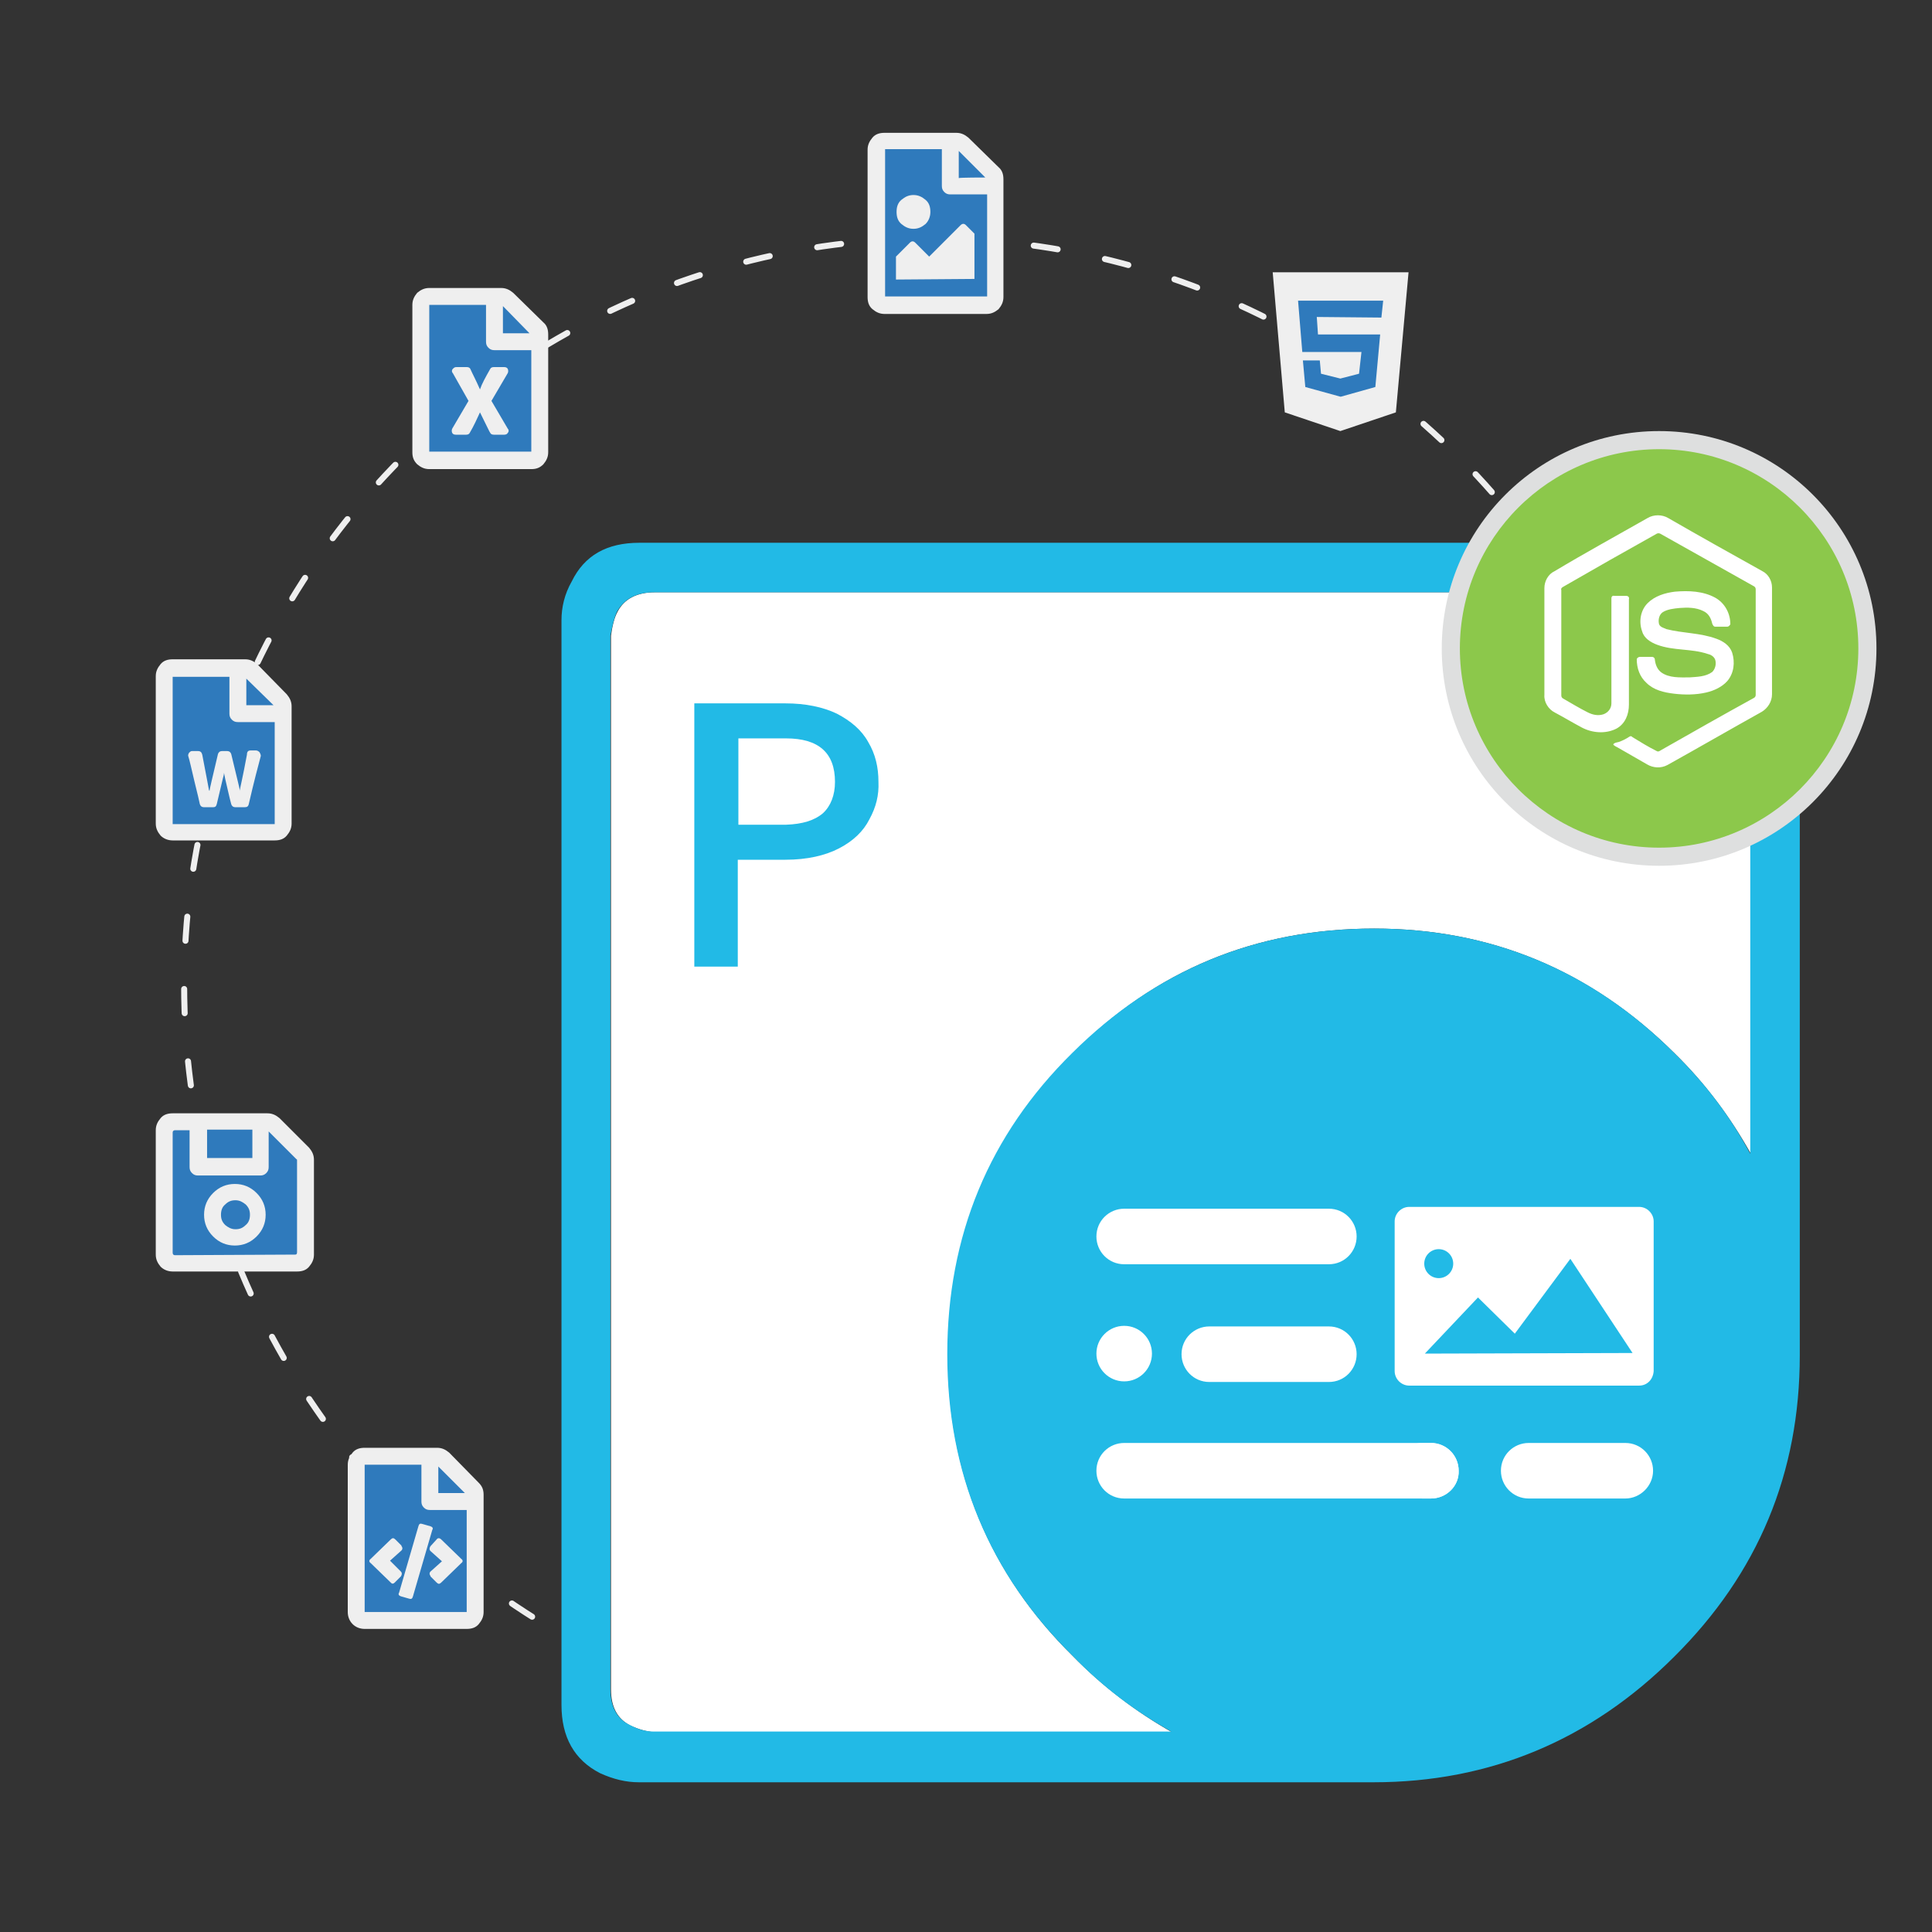 <?xml version="1.0" encoding="utf-8"?>
<!-- Generator: Adobe Illustrator 25.2.0, SVG Export Plug-In . SVG Version: 6.00 Build 0)  -->
<svg version="1.1" id="Layer_1" xmlns="http://www.w3.org/2000/svg" xmlns:xlink="http://www.w3.org/1999/xlink" x="0px" y="0px"
	 viewBox="0 0 320 320" style="enable-background:new 0 0 320 320;" xml:space="preserve">
<rect x="0" y="0" width="320" height="320" fill="#333333" stroke="none"/>
<style type="text/css">
	.st0{fill:none;stroke:#EFEFEF;stroke-linecap:round;stroke-linejoin:round;stroke-miterlimit:10;stroke-dasharray:4,8;}
	.st1{fill-rule:evenodd;clip-rule:evenodd;fill:#FFFFFF;}
	.st2{fill-rule:evenodd;clip-rule:evenodd;fill:#22BAE6;}
	.st3{fill:#FFFFFF;}
	.st4{fill:#22BAE6;}
	.st5{fill:#8CC84B;}
	.st6{fill:#DEDFDF;}
	.st7{fill:#2F7ABC;}
	.st8{fill:#EFEFEF;}
</style>
<circle class="st0" cx="154.2" cy="163.2" r="123.7"/>
<g id="PDF">
	<path id="XMLID_20_" class="st1" d="M227.6,153.8c-19.6,0-36.3,6.9-49.9,20.7c-13.8,13.7-20.7,30.3-20.7,49.9s6.9,36.3,20.7,49.9
		c5.1,5.2,10.6,9.3,16.4,12.6h-85.7c-1.4-0.1-2.7-0.5-4-1.1c-2.1-1.1-3.2-3-3.2-6V105.3c0.2-1.5,0.5-2.9,1.1-4
		c1.1-2.1,3.2-3.2,6.2-3.2h174.4l1.1,0.2c1.1,0.2,1.9,0.5,2.7,0.8c2.2,1.1,3.3,3,3.3,6.2v85.8c-3.3-5.9-7.4-11.5-12.6-16.6
		C263.5,160.7,246.9,153.8,227.6,153.8z"/>
	<path id="XMLID_17_" class="st2" d="M227.6,153.8c19.3,0,36,6.9,49.8,20.7c5.2,5.1,9.3,10.6,12.5,16.6v-85.8c0-3.1-1.1-5.2-3.3-6.2
		c-0.8-0.3-1.7-0.6-2.7-0.8l-1.1-0.2H108.4c-3,0-5,1.1-6.2,3.2c-0.5,1.1-0.8,2.4-1.1,4v174.4c0,3,1.1,5,3.2,6c1.3,0.7,2.6,1.1,4,1.1
		H194c-5.9-3.3-11.4-7.4-16.4-12.6c-13.8-13.6-20.7-30.3-20.7-49.9s6.9-36.3,20.7-49.9C191.4,160.7,208,153.8,227.6,153.8z
		 M287.4,90.1c1.9,0.4,3.3,0.8,4.3,1.4c4.3,2.1,6.4,5.8,6.4,11.2v121.8c0,19.5-6.9,36.1-20.8,49.9c-13.8,13.8-30.5,20.8-49.8,20.8
		H105.8c-2.1,0-4.2-0.5-6.4-1.5c-4.3-2.2-6.4-6-6.4-11.3V102.7c0-2.1,0.5-4.3,1.7-6.4c2.1-4.3,5.8-6.4,11.2-6.4h179.5L287.4,90.1z"
		/>
	<g>
		<path class="st3" d="M271.5,229.5h-38.1c-1.3,0-2.4-1.1-2.4-2.4v-24.8c0-1.3,1.1-2.4,2.4-2.4h38.1c1.3,0,2.4,1.1,2.4,2.4v24.8
			C273.8,228.5,272.8,229.5,271.5,229.5z"/>
		<polygon class="st4" points="236,224.2 244.8,214.9 250.9,220.9 260.1,208.5 270.4,224.1 		"/>
		<circle class="st4" cx="238.3" cy="209.3" r="2.4"/>
	</g>
	<path class="st3" d="M220.1,228.9h-19.8c-2.6,0-4.6-2.1-4.6-4.6l0,0c0-2.6,2.1-4.6,4.6-4.6h19.8c2.6,0,4.6,2.1,4.6,4.6l0,0
		C224.7,226.8,222.7,228.9,220.1,228.9z"/>
	<ellipse class="st3" cx="186.2" cy="224.2" rx="4.6" ry="4.6"/>
	<path class="st3" d="M220.1,209.4h-33.9c-2.6,0-4.6-2.1-4.6-4.6l0,0c0-2.6,2.1-4.6,4.6-4.6h33.9c2.6,0,4.6,2.1,4.6,4.6l0,0
		C224.7,207.3,222.7,209.4,220.1,209.4z"/>
	<path class="st3" d="M237,248.2h-50.8c-2.6,0-4.6-2.1-4.6-4.6l0,0c0-2.6,2.1-4.6,4.6-4.6H237c2.6,0,4.6,2.1,4.6,4.6l0,0
		C241.7,246.1,239.6,248.2,237,248.2z"/>
	<path class="st3" d="M237,248.2h-1.4c-2.6,0-4.6-2.1-4.6-4.6l0,0c0-2.6,2.1-4.6,4.6-4.6h1.4c2.6,0,4.6,2.1,4.6,4.6l0,0
		C241.7,246.1,239.6,248.2,237,248.2z"/>
	<path class="st3" d="M269.2,248.2h-16c-2.6,0-4.6-2.1-4.6-4.6l0,0c0-2.6,2.1-4.6,4.6-4.6h16c2.6,0,4.6,2.1,4.6,4.6l0,0
		C273.8,246.1,271.7,248.2,269.2,248.2z"/>
	<g>
		<path class="st4" d="M144,135.7c-1,2-2.7,3.6-5,4.8c-2.3,1.2-5.3,1.9-8.9,1.9h-7.9v17.7h-7.2v-43.6h15.1c3.3,0,6.2,0.6,8.5,1.7
			c2.3,1.2,4.1,2.7,5.2,4.7c1.2,2,1.7,4.2,1.7,6.6C145.6,131.7,145.1,133.7,144,135.7z M136.3,134.7c1.3-1.2,2-3,2-5.2
			c0-4.8-2.7-7.2-8.1-7.2h-7.9v14.3h7.9C132.9,136.5,134.9,135.9,136.3,134.7z"/>
	</g>
</g>
<g>
	<path class="st5" d="M274.8,142c-19,0-34.5-15.5-34.5-34.5S255.8,73,274.8,73s34.5,15.5,34.5,34.5S293.9,142,274.8,142z"/>
	<path class="st6" d="M274.8,74.4c18.2,0,33,14.8,33,33s-14.8,33-33,33s-33-14.8-33-33S256.6,74.4,274.8,74.4 M274.8,71.4
		c-19.9,0-36,16.1-36,36s16.1,36,36,36s36-16.1,36-36S294.7,71.4,274.8,71.4L274.8,71.4z"/>
</g>
<g>
	<g>
		<polygon class="st7" points="212.9,47.1 231.2,48.2 229.8,65.2 222.6,70.2 215.4,66.7 		"/>
		<polygon class="st7" points="159.3,50.4 163.4,50.4 164.8,47.1 165.4,27.7 158.8,23.9 146.3,23.9 145.3,38.1 145.8,50 		"/>
		<polygon class="st7" points="89,54.9 82.1,48.7 70.4,49.1 69.9,74.9 70.7,75.8 89,75.8 		"/>
		<polygon class="st7" points="46.5,116.5 40.3,110.3 28.1,110.3 28.1,137.2 46.5,137.6 		"/>
		<polygon class="st7" points="51,191.1 44.9,185.6 28.7,185.3 27.2,187.1 27.2,208.7 50.5,209.1 		"/>
		<polygon class="st7" points="78.8,247.1 72.8,241.1 58.4,240.7 59,268 77.7,268 		"/>
	</g>
	<g>
		<g>
			<path class="st8" d="M210.8,45.1h22.5l-2.1,23.2l-9.2,3.1l-9.2-3.1L210.8,45.1z M228.8,52.6l0.3-2.8H215l0.7,8.5h9.8l-0.4,3.6
				l-3.1,0.8l-3.2-0.8l-0.2-2.2h-2.8l0.4,4.4l5.8,1.6h0.1l5.7-1.6l0.8-8.7h-10.3l-0.2-2.9L228.8,52.6L228.8,52.6z"/>
		</g>
		<g>
			<path class="st8" d="M165.4,27.7c0.6,0.5,0.8,1.2,0.8,2v19.5c0,0.8-0.3,1.4-0.8,2c-0.6,0.5-1.2,0.8-2,0.8h-16.9
				c-0.8,0-1.4-0.3-2-0.8s-0.8-1.2-0.8-2V24.8c0-0.8,0.3-1.4,0.8-2s1.2-0.8,2-0.8h11.9c0.8,0,1.4,0.3,2,0.8L165.4,27.7z M146.6,49.1
				h16.9V32.2h-6.1c-0.4,0-0.7-0.1-1-0.4c-0.3-0.3-0.4-0.6-0.4-1v-6.1h-9.4V49.1L146.6,49.1z M149.3,33.1c0.6-0.5,1.2-0.8,2-0.8
				s1.4,0.3,2,0.8s0.8,1.2,0.8,2s-0.3,1.5-0.8,2c-0.6,0.5-1.2,0.8-2,0.8s-1.4-0.3-2-0.8s-0.8-1.2-0.8-2S148.7,33.6,149.3,33.1z
				 M148.4,46.3v-3.8l2.3-2.3c0.3-0.3,0.6-0.3,0.9,0l2.3,2.3l5.2-5.2c0.3-0.3,0.6-0.3,0.9,0l1.4,1.4v7.5L148.4,46.3L148.4,46.3z
				 M163.2,29.4l-4.4-4.4v4.5C158.8,29.4,163.2,29.4,163.2,29.4z"/>
		</g>
		<g>
			<path class="st8" d="M90,53.4c0.6,0.5,0.8,1.2,0.8,2v19.5c0,0.8-0.3,1.4-0.8,2c-0.6,0.6-1.2,0.8-2,0.8H71.1c-0.8,0-1.4-0.3-2-0.8
				c-0.6-0.6-0.8-1.2-0.8-2V50.5c0-0.8,0.3-1.4,0.8-2c0.6-0.5,1.2-0.8,2-0.8H83c0.8,0,1.4,0.3,2,0.8L90,53.4z M71.1,74.8H88V58h-6.1
				c-0.4,0-0.7-0.1-1-0.4c-0.3-0.3-0.4-0.6-0.4-1v-6.1h-9.4V74.8z M83.5,60.8c0.3,0,0.5,0.1,0.6,0.3s0.1,0.5,0,0.7
				c-1.4,2.4-2.3,3.9-2.7,4.6l2.7,4.6c0.2,0.2,0.2,0.5,0,0.7C84,71.9,83.8,72,83.5,72h-1.7c-0.3,0-0.5-0.1-0.6-0.3
				c-0.1-0.1-0.6-1.2-1.7-3.4c-0.5,1.1-1,2.2-1.7,3.4c-0.1,0.2-0.3,0.3-0.6,0.3h-1.7c-0.3,0-0.5-0.1-0.6-0.3c-0.1-0.2-0.1-0.5,0-0.7
				l2.7-4.6L75,61.8c-0.2-0.2-0.2-0.5,0-0.7s0.3-0.3,0.6-0.3h1.7c0.3,0,0.5,0.1,0.6,0.3c0.3,0.7,0.9,1.8,1.6,3.4
				c0.3-0.9,0.9-2,1.7-3.4c0.1-0.2,0.3-0.3,0.6-0.3C81.8,60.8,83.5,60.8,83.5,60.8z M87.7,55.2l-4.4-4.5v4.5H87.7z"/>
		</g>
		<g>
			<path class="st8" d="M47.5,115c0.5,0.6,0.8,1.2,0.8,2v19.4c0,0.8-0.3,1.4-0.8,2s-1.2,0.8-2,0.8H28.6c-0.8,0-1.5-0.3-2-0.8
				c-0.5-0.6-0.8-1.2-0.8-2V112c0-0.8,0.3-1.4,0.8-2s1.2-0.8,2-0.8h12c0.8,0,1.4,0.3,2,0.8L47.5,115z M28.6,136.5h16.9v-16.9h-6.1
				c-0.4,0-0.7-0.1-1-0.4s-0.4-0.6-0.4-1v-6.1h-9.4V136.5z M41.5,124.3h0.9c0.2,0,0.4,0.1,0.6,0.3c0.1,0.2,0.2,0.4,0.2,0.6
				c-0.4,1.5-1.1,4.1-2,8c-0.1,0.4-0.3,0.5-0.7,0.5H39c-0.4,0-0.6-0.2-0.7-0.5c-0.3-1.1-0.6-2.5-1-4.2l-0.2-1c0,0.3-0.1,0.6-0.2,1
				l-1,4.2c-0.1,0.4-0.3,0.5-0.6,0.5h-1.5c-0.4,0-0.6-0.2-0.7-0.5c-0.1-0.5-0.4-1.8-0.9-3.8c-0.5-2.1-0.8-3.5-1-4.1
				c-0.1-0.2,0-0.4,0.1-0.6c0.2-0.2,0.3-0.3,0.5-0.3h1c0.4,0,0.6,0.2,0.7,0.6c0.7,3.7,1.1,5.7,1.1,5.8c0,0,0,0.1,0.1,0.2
				c0-0.2,0.5-2.3,1.4-6.1c0.1-0.3,0.3-0.5,0.7-0.5h0.8c0.4,0,0.6,0.2,0.7,0.5c0.9,3.8,1.4,5.7,1.4,5.9c0,0,0,0.1,0,0.2
				c0-0.2,0.5-2.2,1.2-6C40.9,124.5,41.1,124.3,41.5,124.3z M45.3,116.8l-4.5-4.4v4.4H45.3z"/>
		</g>
		<g>
			<path class="st8" d="M51.2,190.1c0.5,0.6,0.8,1.2,0.8,2v15.7c0,0.8-0.3,1.4-0.8,2s-1.2,0.8-2,0.8H28.6c-0.8,0-1.5-0.3-2-0.8
				c-0.5-0.6-0.8-1.2-0.8-2v-20.6c0-0.8,0.3-1.4,0.8-2s1.2-0.8,2-0.8h15.7c0.8,0,1.4,0.3,2,0.8L51.2,190.1z M48.9,207.8
				c0.2,0,0.3-0.1,0.3-0.4v-15.2c0-0.1,0-0.2-0.1-0.2l-4.6-4.6v5.9c0,0.4-0.1,0.7-0.4,1c-0.3,0.3-0.6,0.4-1,0.4H32.8
				c-0.4,0-0.7-0.1-1-0.4c-0.3-0.3-0.4-0.6-0.4-1v-6.1H29c-0.2,0-0.4,0.1-0.4,0.4v19.9c0,0.2,0.1,0.4,0.4,0.4L48.9,207.8L48.9,207.8
				z M35.3,197.6c1-1,2.2-1.5,3.6-1.5s2.6,0.5,3.6,1.5s1.5,2.2,1.5,3.6s-0.5,2.6-1.5,3.6s-2.2,1.5-3.6,1.5s-2.6-0.5-3.6-1.5
				s-1.5-2.2-1.5-3.6S34.3,198.6,35.3,197.6z M41.8,187.1h-7.5v4.7h7.5V187.1z M37.3,202.9c0.5,0.4,1,0.7,1.7,0.7s1.2-0.2,1.7-0.7
				c0.5-0.4,0.7-1,0.7-1.7s-0.2-1.2-0.7-1.7c-0.5-0.4-1-0.7-1.7-0.7s-1.2,0.2-1.7,0.7c-0.5,0.4-0.7,1-0.7,1.7S36.8,202.4,37.3,202.9
				z"/>
		</g>
		<g>
			<path class="st8" d="M79.3,245.6c0.6,0.6,0.8,1.2,0.8,2V267c0,0.8-0.3,1.4-0.8,2s-1.2,0.8-2,0.8H60.4c-0.8,0-1.5-0.3-2-0.8
				s-0.8-1.2-0.8-2v-24.4c0-0.8,0.3-1.4,0.8-2s1.2-0.8,2-0.8h12c0.8,0,1.4,0.3,2,0.8L79.3,245.6z M77.3,267v-16.9h-6.1
				c-0.4,0-0.7-0.1-1-0.4c-0.3-0.3-0.4-0.6-0.4-1v-6.1h-9.4V267H77.3z M66.4,260.3c0.2,0.2,0.2,0.5,0,0.8l-1,1
				c-0.1,0.1-0.2,0.2-0.4,0.2c-0.1,0-0.2-0.1-0.3-0.2l-3.3-3.2c-0.3-0.2-0.3-0.5,0-0.7l3.3-3.2c0.3-0.3,0.5-0.3,0.8,0l1,1v0.1
				c0.2,0.2,0.2,0.5,0,0.7l-1.9,1.7L66.4,260.3z M69.9,252.4l1.4,0.4c0.3,0.1,0.5,0.3,0.3,0.6l-3.2,11c-0.1,0.4-0.3,0.5-0.6,0.4
				l-1.4-0.4c-0.3-0.1-0.5-0.3-0.3-0.6l3.2-11C69.4,252.4,69.6,252.3,69.9,252.4z M71.3,256.9c-0.2-0.2-0.2-0.5,0-0.8l1-1.1
				c0.2-0.3,0.5-0.3,0.8,0l3.3,3.2c0.3,0.2,0.3,0.5,0,0.7l-3.3,3.2c-0.3,0.3-0.5,0.3-0.8,0l-1-1V261c-0.2-0.2-0.2-0.5,0-0.7l1.9-1.7
				L71.3,256.9z M72.6,242.9v4.4H77L72.6,242.9z"/>
		</g>
	</g>
</g>
<g>
	<g>
		<path class="st3" d="M272.9,85.8c1-0.6,2.4-0.6,3.4,0c5.2,3,10.4,5.9,15.6,8.8c1,0.5,1.6,1.6,1.6,2.7V115c0,1.2-0.7,2.3-1.7,2.9
			c-5.2,2.9-10.4,5.9-15.6,8.8c-1.1,0.6-2.4,0.5-3.4-0.1c-1.6-0.9-3.1-1.8-4.7-2.7c-0.3-0.2-0.7-0.3-0.9-0.6
			c0.2-0.3,0.5-0.3,0.9-0.4c0.6-0.2,1.2-0.5,1.8-0.9c0.2-0.1,0.3-0.1,0.5,0.1c1.3,0.8,2.6,1.6,4,2.3c0.3,0.2,0.6-0.1,0.8-0.2
			c5.1-2.9,10.2-5.8,15.3-8.6c0.2-0.1,0.3-0.3,0.3-0.5c0-5.8,0-11.7,0-17.5c0-0.2-0.1-0.4-0.3-0.5c-5.2-2.9-10.3-5.8-15.5-8.7
			c-0.2-0.1-0.4-0.1-0.6,0c-5.2,2.9-10.3,5.8-15.5,8.8c-0.2,0.1-0.4,0.3-0.3,0.5c0,5.8,0,11.7,0,17.5c0,0.2,0.1,0.4,0.3,0.5
			c1.4,0.8,2.7,1.6,4.1,2.3c0.8,0.4,1.7,0.6,2.6,0.3c0.8-0.3,1.3-1,1.3-1.8c0-5.8,0-11.6,0-17.4c0-0.3,0.2-0.5,0.5-0.4
			c0.6,0,1.3,0,2,0c0.3,0,0.5,0.3,0.4,0.5c0,5.9,0,11.7,0,17.5c0,1.6-0.6,3.2-2.1,4c-1.8,0.9-4,0.7-5.7-0.2c-1.5-0.8-3-1.7-4.5-2.5
			c-1-0.5-1.8-1.7-1.7-2.9V97.4c0-1.1,0.6-2.3,1.7-2.8C262.5,91.6,267.8,88.7,272.9,85.8z"/>
		<path class="st3" d="M277.4,98c2.3-0.2,4.7-0.1,6.7,1c1.6,0.9,2.5,2.6,2.5,4.4c-0.1,0.2-0.3,0.4-0.5,0.4c-0.6,0-1.3,0-2,0
			c-0.3,0-0.4-0.3-0.5-0.5c-0.2-0.9-0.6-1.7-1.5-2.1c-1.2-0.6-2.6-0.6-3.9-0.5c-1,0.1-2,0.2-2.8,0.7c-0.6,0.4-0.8,1.3-0.6,2
			c0.2,0.5,0.8,0.6,1.2,0.8c2.7,0.7,5.6,0.6,8.3,1.6c1.1,0.4,2.2,1.1,2.6,2.3c0.5,1.6,0.3,3.4-0.8,4.7c-0.9,1-2.2,1.6-3.5,1.9
			c-1.7,0.4-3.6,0.4-5.3,0.2c-1.7-0.2-3.4-0.6-4.6-1.8c-1.1-1-1.6-2.4-1.6-3.9c0-0.2,0.3-0.4,0.5-0.4c0.6,0,1.3,0,2,0
			c0.3,0,0.5,0.2,0.5,0.5c0.1,0.8,0.4,1.6,1.1,2.1c1.3,0.9,3,0.8,4.6,0.8c1.3-0.1,2.7-0.1,3.8-0.9c0.5-0.5,0.7-1.3,0.5-2
			c-0.2-0.6-0.8-0.9-1.3-1c-2.7-0.9-5.6-0.5-8.3-1.5c-1.1-0.4-2.2-1.1-2.5-2.2c-0.6-1.6-0.3-3.5,0.9-4.7
			C274.1,98.7,275.8,98.2,277.4,98L277.4,98z"/>
	</g>
</g>
</svg>
